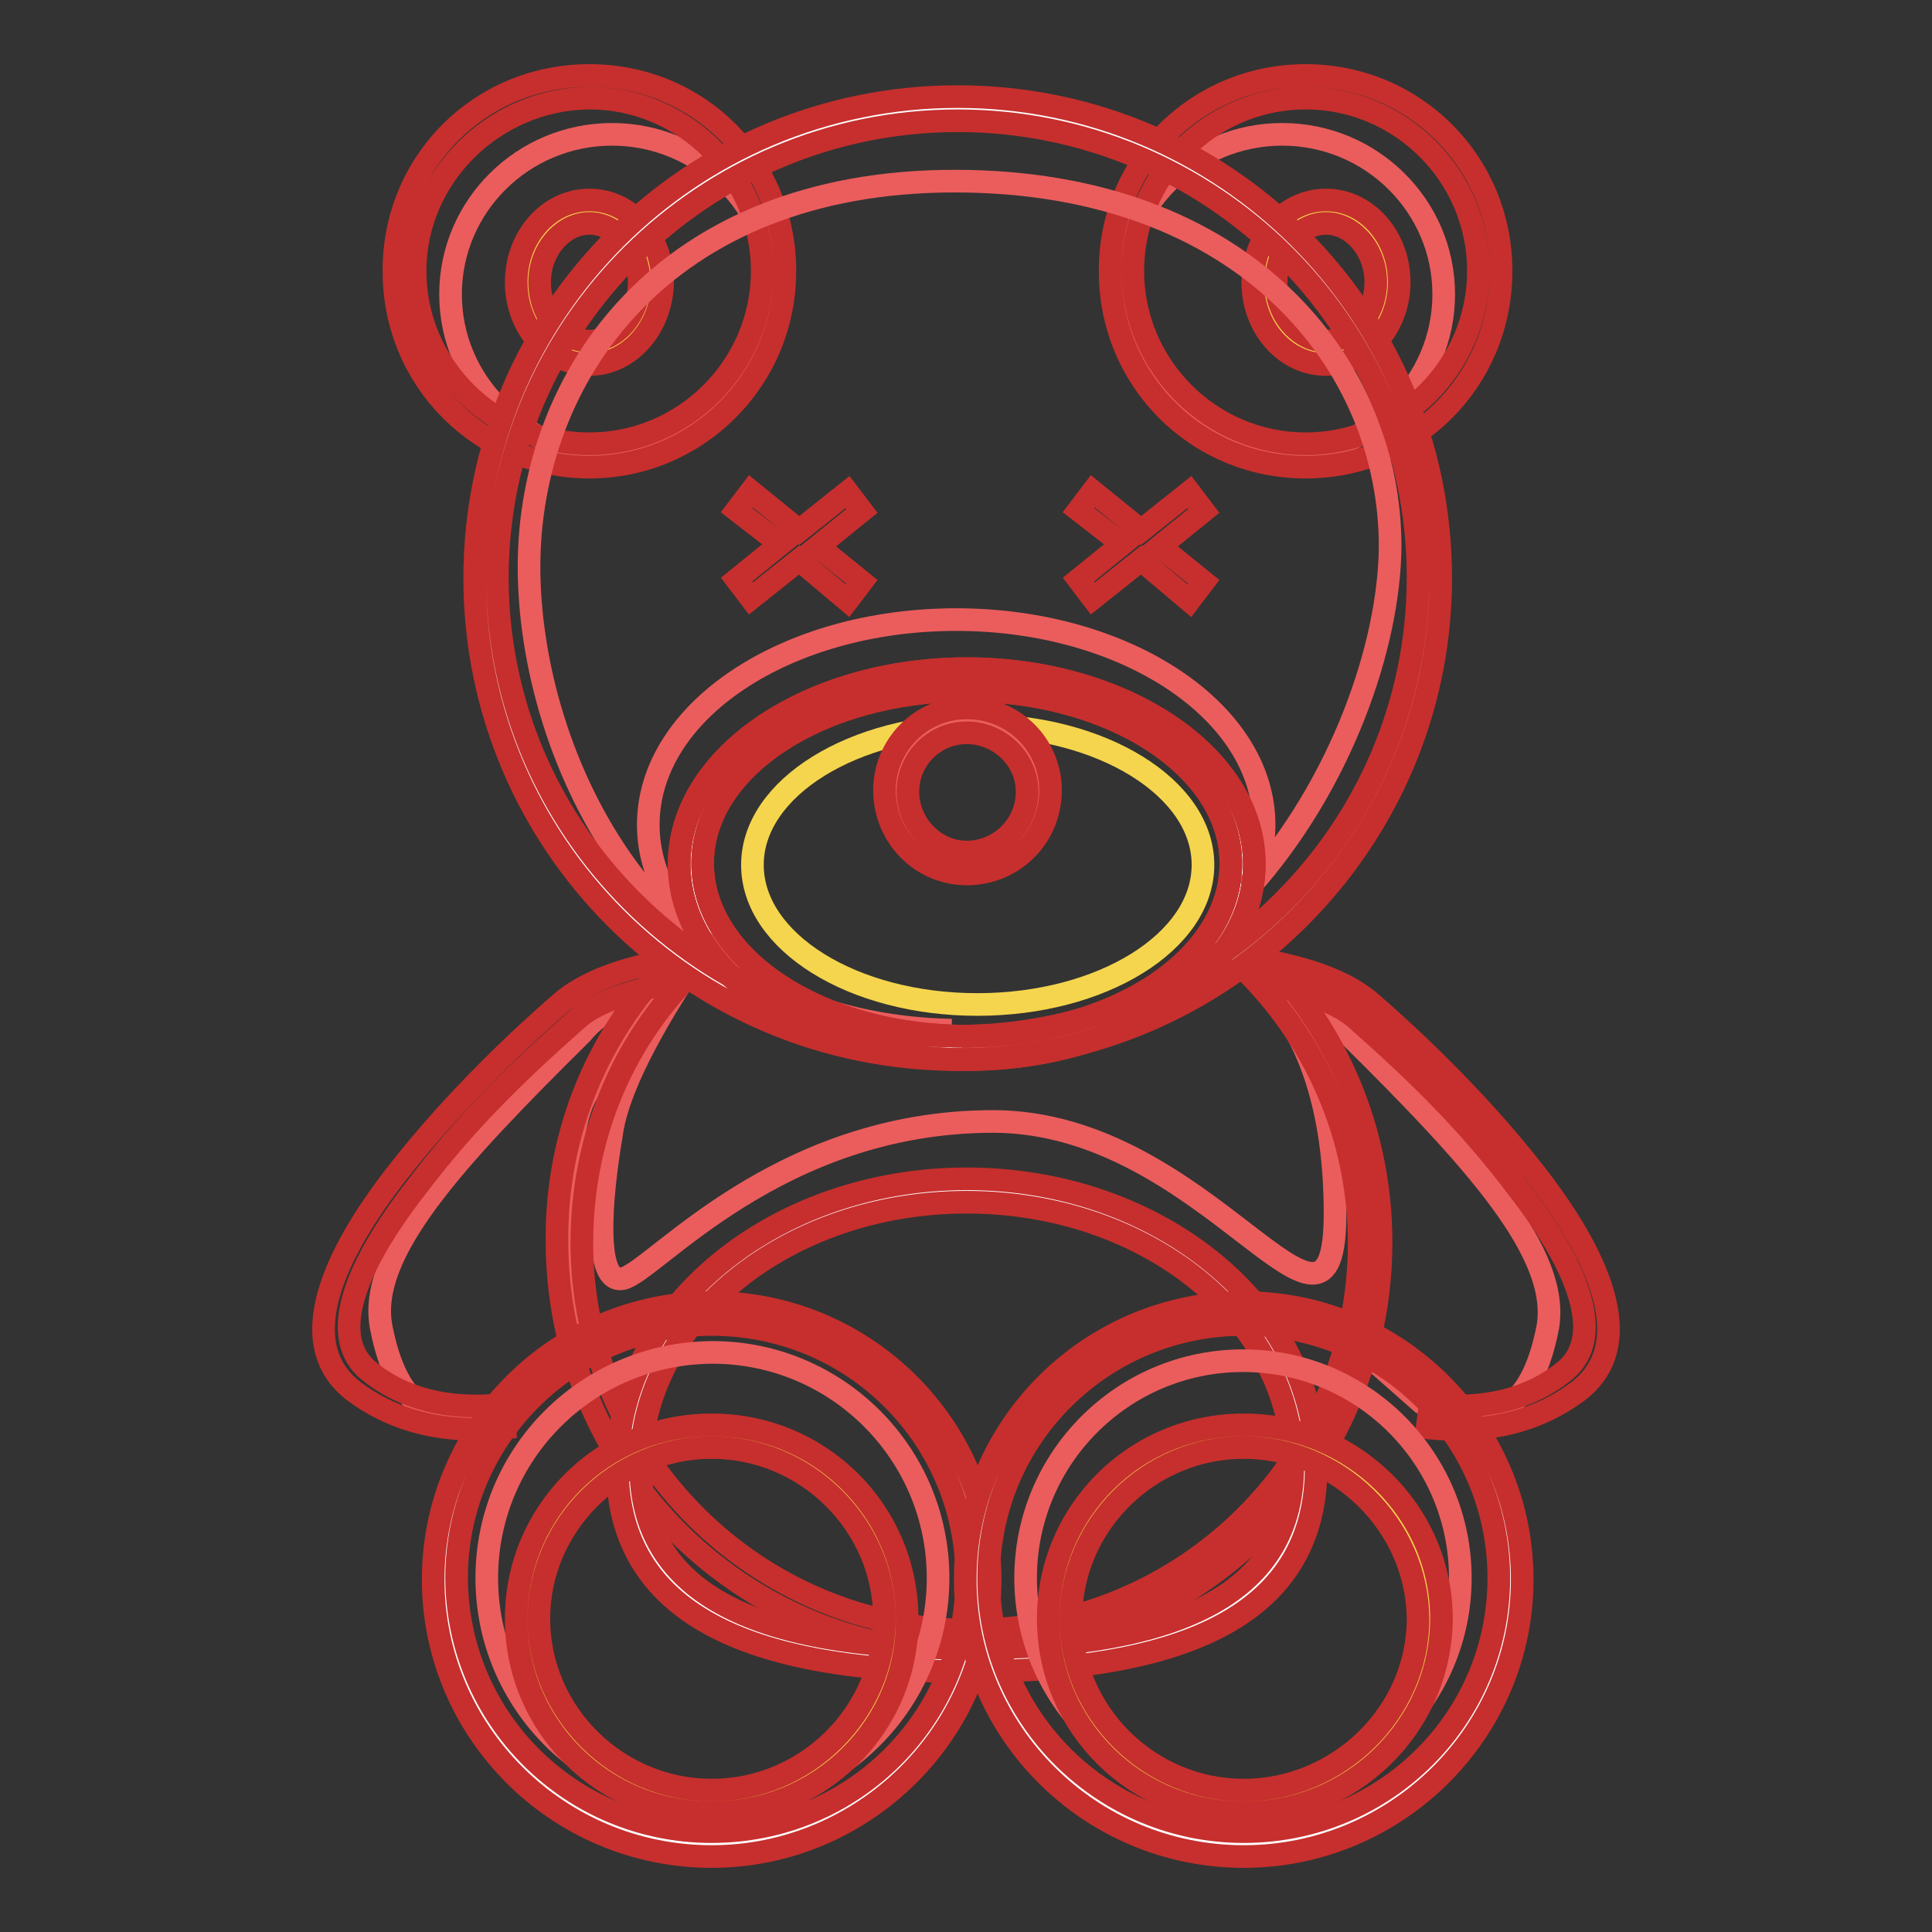 <?xml version="1.0" encoding="utf-8"?>
<!-- Svg Vector Icons : http://www.onlinewebfonts.com/icon -->
<!DOCTYPE svg PUBLIC "-//W3C//DTD SVG 1.1//EN" "http://www.w3.org/Graphics/SVG/1.1/DTD/svg11.dtd">
<svg version="1.1" xmlns="http://www.w3.org/2000/svg" xmlns:xlink="http://www.w3.org/1999/xlink" x="0px" y="0px" viewBox="0 0 256 256" enable-background="new 0 0 256 256" xml:space="preserve">
<rect x="0" y="0" width="256" height="256" fill="#333333" stroke="none"/>
<g> <path stroke-width="3" fill-opacity="0" stroke="#ea5d5c"  d="M59.7,39c0,11.7,9.6,21.2,21.4,21.2c11.8,0,21.4-9.5,21.4-21.2c0-11.7-9.6-21.2-21.4-21.2 C69.3,17.8,59.7,27.3,59.7,39z"/> <path stroke-width="3" fill-opacity="0" stroke="#c62f2d"  d="M78.1,61.9c-14.4,0-25.9-11.5-25.9-25.9C52.1,21.5,63.6,10,78.1,10S104,21.5,104,35.9 C104,50.4,92.3,61.9,78.1,61.9z M78.1,58.8c12.6,0,22.9-10.3,22.9-22.9c0-12.6-10.3-22.9-22.9-22.9C65.5,13.1,55,23.4,55,35.9 C55,48.5,65.3,58.8,78.1,58.8z"/> <path stroke-width="3" fill-opacity="0" stroke="#f5d54d"  d="M75.9,46.6c4.5,0.9,8.9-2.4,10-7.6c1.1-5.1-1.6-10-6.1-11c-4.8-1-9.6,1.8-10.7,7.4 c-1.2,5.6,1.8,10.9,6.6,12C75.7,47.4,75.7,47.4,75.9,46.6z"/> <path stroke-width="3" fill-opacity="0" stroke="#c62f2d"  d="M78.1,48.3c-5.4,0-9.7-4.9-9.7-10.9c0-6,4.3-10.9,9.7-10.9s9.7,4.9,9.7,10.9C87.7,43.4,83.4,48.3,78.1,48.3 z M78.1,45.2c3.5,0,6.6-3.5,6.6-7.8c0-4.3-3.1-7.8-6.6-7.8s-6.6,3.5-6.6,7.8C71.5,41.7,74.4,45.2,78.1,45.2z"/> <path stroke-width="3" fill-opacity="0" stroke="#ea5d5c"  d="M148.5,39c0,11.7,9.6,21.2,21.4,21.2c11.8,0,21.4-9.5,21.4-21.2c0-11.7-9.6-21.2-21.4-21.2 C158.1,17.8,148.5,27.3,148.5,39z"/> <path stroke-width="3" fill-opacity="0" stroke="#c62f2d"  d="M173,61.9c-14.4,0-25.9-11.5-25.9-25.9C147,21.5,158.6,10,173,10s25.9,11.5,25.9,25.9 C198.9,50.4,187.4,61.9,173,61.9z M173,58.8c12.6,0,22.9-10.3,22.9-22.9c0-12.6-10.3-22.9-22.9-22.9s-22.9,10.3-22.9,22.9 C150.1,48.5,160.4,58.8,173,58.8z"/> <path stroke-width="3" fill-opacity="0" stroke="#f5d54d"  d="M175.7,46.9c4.5,0,8.2-4.3,8.2-9.5c0-5.1-3.7-9.5-8.2-9.5c-4.5,0-8.2,4.3-8.2,9.5 C167.4,42.5,171.1,46.9,175.7,46.9z"/> <path stroke-width="3" fill-opacity="0" stroke="#c62f2d"  d="M175.7,48.3c-5.4,0-9.7-4.9-9.7-10.9c0-6,4.3-10.9,9.7-10.9c5.4,0,9.7,4.9,9.7,10.9 C185.4,43.4,181,48.3,175.7,48.3z M175.7,45.2c3.5,0,6.6-3.5,6.6-7.8c0-4.3-3.1-7.8-6.6-7.8c-3.5,0-6.6,3.5-6.6,7.8 C169.1,41.7,172.2,45.2,175.7,45.2z"/> <path stroke-width="3" fill-opacity="0" stroke="#ea5d5c"  d="M85.7,131.1c-2.3,1-3.7,1.6-4.5,2.3c-1.9,1.2-3.5,2.7-4.1,3.5c-17.1,16.9-28.4,29.2-26.6,38.9 c2.1,10.9,7.4,14.4,16.7,10.1l9.3-8.2c-1.9-8.9-2.3-15.4-1.4-20c0.8-3.9,0.6-10.1,3.1-13.4C84,135.6,86.7,131.1,85.7,131.1z  M169.9,131.1c2.3,1,3.7,1.6,4.5,2.3c1.9,1.2,3.5,2.7,4.1,3.5c17.1,16.9,28.2,29.2,26.6,38.9c-2.1,10.9-7.4,14.4-16.7,10.1 l-9.3-8.2c1.9-8.9,2.3-15.4,1.4-20c-0.8-3.9-0.6-10.1-3.1-13.4C171.6,135.6,168.9,131.1,169.9,131.1z"/> <path stroke-width="3" fill-opacity="0" stroke="#ea5d5c"  d="M91.2,128.8c12.8,7.4,25.5,10.9,38.1,10.5c12.6-0.4,24.3-4.3,35-11.5c8.2,6.4,12.6,17.5,12.6,33 c0,23.3-16.7-12.2-45.3-12.2s-44.9,19.8-49,20.8c-4.1,1-2.9-11.3-1.6-18.9C81.6,145.5,85.1,138.1,91.2,128.8z"/> <path stroke-width="3" fill-opacity="0" stroke="#c62f2d"  d="M66.9,189.2l-0.2-3.1c-7.4,0.8-13.4-0.8-17.9-4.5c-4.9-4.1-2.7-12.6,6.4-24.3c6.2-8.2,12.6-14.6,21.2-22.2 c2.3-2.1,6.2-3.5,11.7-4.7l1.2-3.3c-7,1.2-11.9,3.1-15,5.8c-4.5,3.9-13.8,12.4-21.8,22.7c-8,10.3-13.8,22.2-5.8,28.6 C52.1,188.3,58.7,190,66.9,189.2z M66.9,189.2l-0.2-3.1c-7.4,0.8-13.4-0.8-17.9-4.5c-4.9-4.1-2.7-12.6,6.4-24.3 c6.2-8.2,12.6-14.6,21.2-22.2c2.3-2.1,6.2-3.5,11.7-4.7l1.2-3.3c-7,1.2-11.9,3.1-15,5.8c-4.5,3.9-13.8,12.4-21.8,22.7 c-8,10.3-13.8,22.2-5.8,28.6C52.1,188.3,58.7,190,66.9,189.2z M189.1,189.2l0.4-3.1c7.4,0.8,13.4-0.8,17.9-4.5 c4.9-4.1,2.7-12.6-6.4-24.3c-6.2-8.2-12.6-14.6-21.2-22.2c-2.3-2.1-6.2-3.5-11.7-4.7l-1.4-3.3c7,1.2,11.9,3.1,15,5.8 c4.5,3.9,13.8,12.4,21.8,22.7c8,10.3,13.8,22.2,5.8,28.6C203.9,188.3,197.3,190,189.1,189.2L189.1,189.2z M189.1,189.2l0.4-3.1 c7.4,0.8,13.4-0.8,17.9-4.5c4.9-4.1,2.7-12.6-6.4-24.3c-6.2-8.2-12.6-14.6-21.2-22.2c-2.3-2.1-6.2-3.5-11.7-4.7l-1.4-3.3 c7,1.2,11.9,3.1,15,5.8c4.5,3.9,13.8,12.4,21.8,22.7c8,10.3,13.8,22.2,5.8,28.6C203.9,188.3,197.3,190,189.1,189.2L189.1,189.2z"/> <path stroke-width="3" fill-opacity="0" stroke="#c62f2d"  d="M89.4,126.6l2.3,2.3c-9.5,9.5-14.6,22.2-14.6,35.8c0,28.2,23.1,51.3,51.5,51.3s51.5-22.9,51.5-51.3 c0-14-5.8-27.2-15.7-36.7l2.1-2.3c10.5,10.1,16.5,24.1,16.5,38.9c0,30.1-24.3,54.4-54.6,54.4c-30.3,0-54.6-24.5-54.6-54.6 C73.7,150,79.3,136.7,89.4,126.6z"/> <path stroke-width="3" fill-opacity="0" stroke="#ffffff"  d="M128.1,220.1c24.7,0,44.9-5.6,44.9-25.7c0-20.2-20-36.4-44.9-36.4s-44.7,16.3-44.7,36.4 C83.4,214.5,103.4,220.1,128.1,220.1L128.1,220.1z"/> <path stroke-width="3" fill-opacity="0" stroke="#c62f2d"  d="M128.1,221.5c-31.1,0-46.3-8.9-46.3-27.2c0-21,20.8-38.1,46.3-38.1c25.5,0,46.3,17.1,46.3,38.1 C174.4,212.6,159.4,221.5,128.1,221.5z M128.1,159.3c-23.9,0-43.2,15.7-43.2,35c0,16.3,14.2,24.1,43.2,24.1 c29,0,43.2-7.8,43.2-24.1C171.3,175,152,159.3,128.1,159.3z"/> <path stroke-width="3" fill-opacity="0" stroke="#f5d54d"  d="M99.7,114.6c0,10.2,13.3,18.5,29.8,18.5c16.5,0,29.9-8.3,29.9-18.5c0,0,0,0,0,0c0-10.2-13.4-18.5-29.9-18.5 C113.1,96.1,99.7,104.4,99.7,114.6z"/> <path stroke-width="3" fill-opacity="0" stroke="#ffffff"  d="M144.2,136.4c12.1-3.9,20.6-12.4,20.6-21.8c0-13.4-16.5-24.3-36.7-24.3c-20.2,0-36.7,10.7-36.7,24.1 s16.1,24.1,36,24.3h-0.6c-34.4,0-62.4-27.8-62.4-62.2c0-34.4,27.8-62.2,62.4-62.2c34.6,0,62.4,27.8,62.4,62.2 C189.3,104.9,170.1,128.8,144.2,136.4z"/> <path stroke-width="3" fill-opacity="0" stroke="#ea5d5c"  d="M165.6,117.5c1.2-2.7,1.9-5.4,1.9-8.2c0-15-18.3-27.2-40.8-27.2s-40.8,12.1-40.8,27.2 c0,14.8,17.9,26.8,40.2,27.2h-0.8c-38.5,0-55.2-36.2-55.2-61.4S87.9,24,126.5,24c38.5,0,57.7,24.3,57.7,48.4 C184.1,85.6,177.7,103.9,165.6,117.5z"/> <path stroke-width="3" fill-opacity="0" stroke="#c62f2d"  d="M126.9,140.4c-35.4,0-64-28.6-64-63.8c0-35.2,28.6-63.8,64-63.8c35.4,0,64,28.6,64,63.8 C190.9,111.7,162.1,140.4,126.9,140.4z M126.9,137.3c33.6,0,61-27.2,61-60.8S160.4,16,126.9,16c-33.6,0-61,27.2-61,60.5 C65.9,109.9,93.3,137.3,126.9,137.3z"/> <path stroke-width="3" fill-opacity="0" stroke="#c62f2d"  d="M128.1,140.4c-21,0-38.1-11.5-38.1-25.9c0-14.4,17.3-25.9,38.1-25.9c20.8,0,38.1,11.5,38.1,25.9 C166.2,128.8,149.1,140.4,128.1,140.4z M128.1,137.3c19.6,0,35-10.3,35-22.9c0-12.6-15.7-22.9-35-22.9c-19.4,0-35,10.3-35,22.9 C93.1,127,108.7,137.3,128.1,137.3z"/> <path stroke-width="3" fill-opacity="0" stroke="#c62f2d"  d="M128.1,140.4c-21,0-38.1-11.5-38.1-25.9c0-14.4,17.3-25.9,38.1-25.9c20.8,0,38.1,11.5,38.1,25.9 C166.2,128.8,149.1,140.4,128.1,140.4z M128.1,137.3c19.6,0,35-10.3,35-22.9c0-12.6-15.7-22.9-35-22.9c-19.4,0-35,10.3-35,22.9 C93.1,127,108.7,137.3,128.1,137.3z"/> <path stroke-width="3" fill-opacity="0" stroke="#ea5d5c"  d="M118.6,104.9c0,5.2,4.2,9.5,9.5,9.5c5.2,0,9.5-4.2,9.5-9.5c0,0,0,0,0,0c0-5.2-4.2-9.5-9.5-9.5 C122.9,95.5,118.6,99.7,118.6,104.9C118.6,104.9,118.6,104.9,118.6,104.9z"/> <path stroke-width="3" fill-opacity="0" stroke="#c62f2d"  d="M128.1,115.8c-6,0-10.9-4.9-10.9-11.1c0-6,4.9-10.9,10.9-10.9c6.2,0,11.1,4.9,11.1,10.9 C139.2,110.9,134.3,115.8,128.1,115.8z M128.1,97.1c-4.3,0-7.8,3.5-7.8,7.8c0,4.3,3.5,8,7.8,8c4.3,0,8-3.5,8-8 C136.1,100.6,132.4,97.1,128.1,97.1z"/> <path stroke-width="3" fill-opacity="0" stroke="#ea5d5c"  d="M59.1,209.1c0,19.4,15.7,35.2,35.2,35.2c19.4,0,35.2-15.7,35.2-35.2c0,0,0,0,0,0 c0-19.4-15.8-35.2-35.2-35.2C74.9,173.9,59.1,189.7,59.1,209.1L59.1,209.1z"/> <path stroke-width="3" fill-opacity="0" stroke="#ffffff"  d="M59.1,209.1c0,19.4,15.7,35.2,35.2,35.2c19.4,0,35.2-15.7,35.2-35.2c0,0,0,0,0,0 c0-19.4-15.8-35.2-35.2-35.2C74.9,173.9,59.1,189.7,59.1,209.1L59.1,209.1z"/> <path stroke-width="3" fill-opacity="0" stroke="#ea5d5c"  d="M64.5,209.1c0,16.5,13.4,29.9,29.9,29.9c16.5,0,29.9-13.4,29.9-29.9s-13.4-29.9-29.9-29.9 C77.8,179.3,64.5,192.6,64.5,209.1z"/> <path stroke-width="3" fill-opacity="0" stroke="#c62f2d"  d="M94.3,246c-20.4,0-36.9-16.5-36.9-36.7s16.5-36.7,36.9-36.7c20.4,0,36.9,16.5,36.9,36.7S114.5,246,94.3,246 z M94.3,242.7c18.7,0,33.8-15,33.8-33.6c0-18.5-15-33.6-33.8-33.6c-18.7,0-33.8,15-33.8,33.6C60.6,227.7,75.6,242.7,94.3,242.7z"/> <path stroke-width="3" fill-opacity="0" stroke="#ffffff"  d="M129.5,209.1c0,19.4,15.8,35.2,35.2,35.2s35.2-15.8,35.2-35.2l0,0c0-19.4-15.8-35.2-35.2-35.2 S129.5,189.7,129.5,209.1L129.5,209.1z"/> <path stroke-width="3" fill-opacity="0" stroke="#ea5d5c"  d="M135.9,209.1c0,15.9,12.9,28.8,28.8,28.8c15.9,0,28.8-12.9,28.8-28.8l0,0c0-15.9-12.9-28.8-28.8-28.8 C148.8,180.3,135.9,193.2,135.9,209.1L135.9,209.1z"/> <path stroke-width="3" fill-opacity="0" stroke="#c62f2d"  d="M164.8,246c-20.4,0-36.9-16.5-36.9-36.7s16.5-36.7,36.9-36.7c20.4,0,36.9,16.5,36.9,36.7 S185.1,246,164.8,246z M164.8,242.7c18.7,0,33.8-15,33.8-33.6c0-18.5-15-33.6-33.8-33.6c-18.7,0-33.8,15-33.8,33.6 C131,227.7,146.2,242.7,164.8,242.7L164.8,242.7z"/> <path stroke-width="3" fill-opacity="0" stroke="#f5d54d"  d="M140.3,214.5c0,13.4,11,24.3,24.5,24.3c13.5,0,24.5-10.9,24.5-24.3c0-13.4-11-24.3-24.5-24.3 C151.2,190.2,140.3,201.1,140.3,214.5z"/> <path stroke-width="3" fill-opacity="0" stroke="#c62f2d"  d="M164.8,240.2c-14.4,0-25.9-11.5-25.9-25.7c0-14.2,11.5-25.7,25.9-25.7c14.4,0,26.2,11.5,26.2,25.7 C190.9,228.7,179.2,240.2,164.8,240.2z M164.8,191.8c-12.6,0-22.9,10.3-22.9,22.7c0,12.4,10.3,22.7,22.9,22.7 c12.6,0,23.1-10.3,23.1-22.7C187.8,202.1,177.3,191.8,164.8,191.8z"/> <path stroke-width="3" fill-opacity="0" stroke="#f5d54d"  d="M69.8,214.5c0,13.4,11,24.3,24.5,24.3c13.5,0,24.5-10.9,24.5-24.3c0-13.4-11-24.3-24.5-24.3 C80.8,190.2,69.8,201.1,69.8,214.5z"/> <path stroke-width="3" fill-opacity="0" stroke="#c62f2d"  d="M94.3,240.2c-14.4,0-25.9-11.5-25.9-25.7c0-14.2,11.5-25.7,25.9-25.7c14.4,0,25.9,11.5,25.9,25.7 C120.3,228.7,108.7,240.2,94.3,240.2z M94.3,191.8c-12.6,0-22.9,10.3-22.9,22.7c0,12.4,10.3,22.7,22.9,22.7 c12.6,0,22.9-10.3,22.9-22.7C117.2,202.1,106.9,191.8,94.3,191.8z"/> <path stroke-width="3" fill-opacity="0" stroke="#c62f2d"  d="M151.2,70.3l6.4-5.1l1.9,2.5l-5.8,4.7l5.8,4.7l-1.9,2.5l-6.4-5.4l-6.4,5.1l-1.9-2.5l5.8-4.7l-5.8-4.5 l1.9-2.5L151.2,70.3z M105.9,70.3l6.4-5.1l1.9,2.5l-5.8,4.7l5.8,4.7l-1.9,2.5l-6.4-5.4l-6.4,5.1l-1.9-2.5l5.8-4.7l-5.8-4.5l1.9-2.5 L105.9,70.3z"/></g>
</svg>